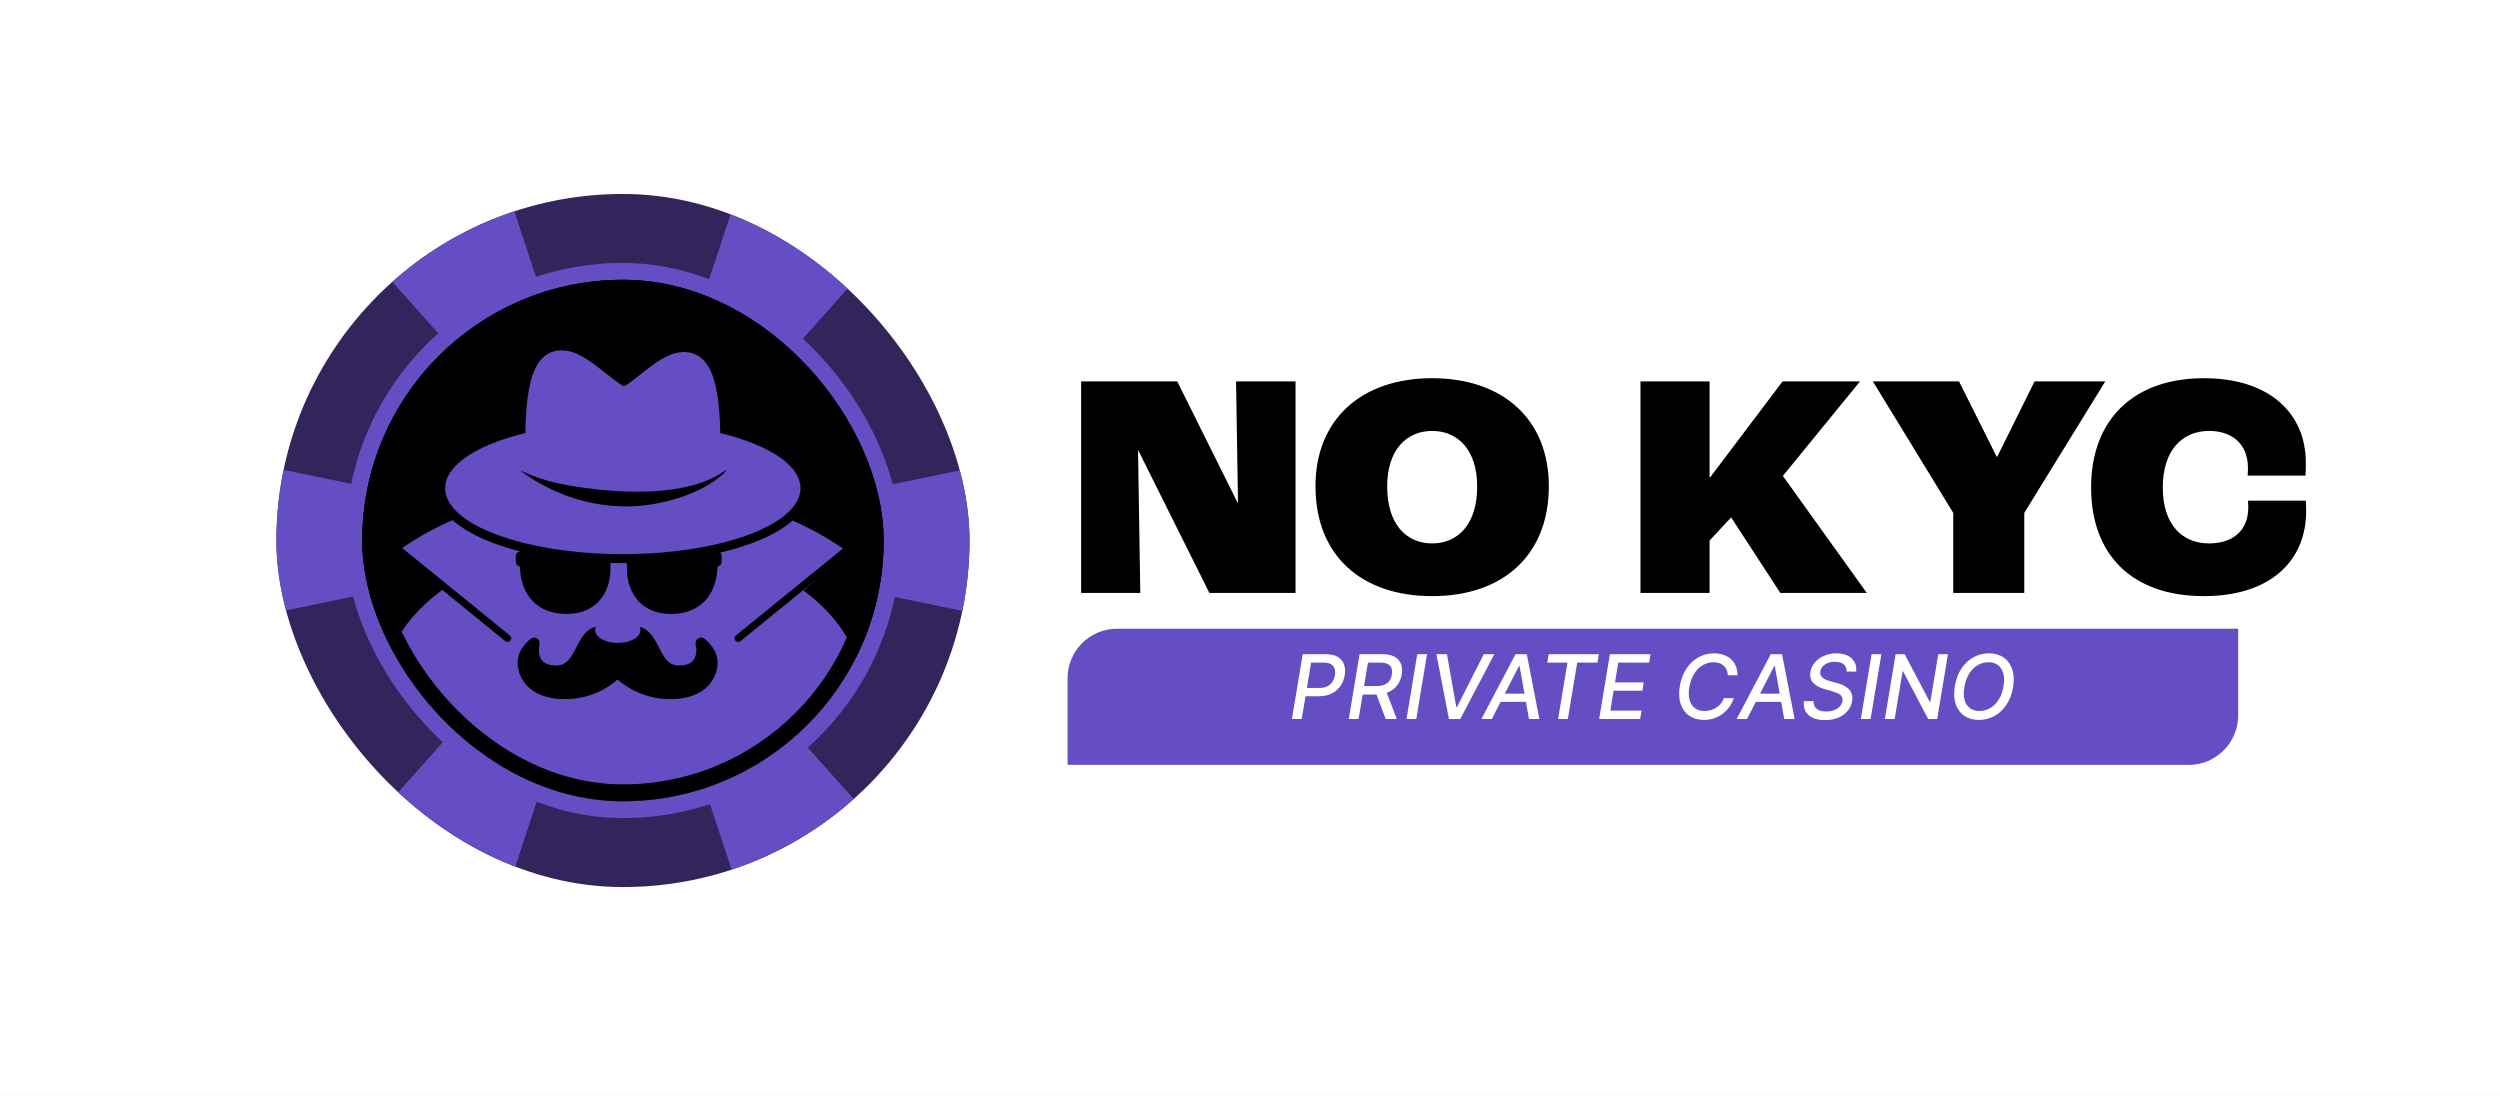 <svg width="235" height="103" viewBox="0 0 235 103" fill="none" xmlns="http://www.w3.org/2000/svg">
<rect x="0" y="0" width="235" height="103" fill="#808080" stroke="none"/>
<g clip-path="url(#clip0_9073_1059)">
<rect width="235" height="103" fill="white"/>
<rect width="235" height="112.8" transform="translate(0 -5)" fill="white"/>
<g clip-path="url(#clip1_9073_1059)">
<rect x="25.982" y="18.232" width="65.151" height="65.151" rx="32.576" fill="#33255B"/>
<path fill-rule="evenodd" clip-rule="evenodd" d="M90.458 57.426L80.489 55.365C80.792 53.899 80.953 52.372 80.953 50.796C80.953 49.221 80.792 47.694 80.489 46.228L90.458 44.167C90.9 46.307 91.133 48.525 91.133 50.796C91.133 53.068 90.9 55.285 90.458 57.426ZM80.244 26.489L73.465 34.082C71.193 32.054 68.516 30.489 65.58 29.521L68.768 19.853C73.057 21.267 76.951 23.548 80.244 26.489ZM48.346 19.853L51.535 29.521C48.599 30.489 45.921 32.054 43.65 34.082L36.87 26.489C40.163 23.548 44.058 21.267 48.346 19.853ZM26.657 44.167C26.214 46.307 25.982 48.525 25.982 50.796C25.982 53.068 26.214 55.285 26.657 57.426L36.626 55.365C36.323 53.899 36.161 52.372 36.161 50.796C36.161 49.221 36.323 47.694 36.626 46.228L26.657 44.167ZM36.87 75.104L43.65 67.51C45.921 69.538 48.599 71.104 51.535 72.072L48.346 81.74C44.058 80.325 40.163 78.044 36.87 75.104ZM68.768 81.74L65.58 72.072C68.516 71.104 71.193 69.538 73.465 67.51L80.244 75.104C76.951 78.044 73.057 80.325 68.768 81.74Z" fill="#654DC4"/>
</g>
<g clip-path="url(#clip2_9073_1059)">
<rect x="34.05" y="26.3" width="49.014" height="49.014" rx="24.507" fill="black"/>
<ellipse cx="58.515" cy="64.894" rx="22.478" ry="14.361" fill="#654DC4"/>
<path fill-rule="evenodd" clip-rule="evenodd" d="M79.674 51.883C74.517 48.11 66.931 45.726 58.474 45.726C50.237 45.726 42.827 47.987 37.681 51.592L51.085 63.333L53.055 53.399H64.633L66.603 63.333L79.674 51.883Z" fill="#654DC4"/>
<path d="M84.07 48.22L79.222 52.009L73.892 56.341L69.386 60.004" stroke="black" stroke-width="0.681" stroke-linecap="round"/>
<path d="M37.88 52.009L38.09 51.74L38.095 51.745L37.88 52.009ZM43.21 56.341L42.995 56.606L42.995 56.606L43.21 56.341ZM47.931 59.74C48.077 59.859 48.099 60.073 47.98 60.219C47.861 60.365 47.647 60.387 47.501 60.269L47.931 59.74ZM33.242 47.952L38.09 51.74L37.67 52.277L32.823 48.488L33.242 47.952ZM38.095 51.745L43.425 56.077L42.995 56.606L37.665 52.273L38.095 51.745ZM43.425 56.077L47.931 59.74L47.501 60.269L42.995 56.606L43.425 56.077Z" fill="black"/>
<path d="M56.488 58.863C55.184 58.863 54.648 59.92 54.17 60.858C53.634 61.91 53.234 62.555 52.31 62.555C51.651 62.555 51.194 62.39 50.939 62.061C50.507 61.502 50.709 60.6 50.711 60.594C50.766 60.38 50.678 60.143 50.499 60.017C50.317 59.891 50.091 59.906 49.911 60.033C49.86 60.071 48.654 60.936 48.654 62.291C48.654 63.565 49.589 65.72 53.11 65.72C55.274 65.72 57.038 64.793 58.054 63.874C59.07 64.793 60.835 65.72 62.999 65.72C66.52 65.72 67.454 63.565 67.454 62.291C67.454 60.936 66.248 60.068 66.197 60.033C66.018 59.906 65.791 59.891 65.61 60.017C65.43 60.143 65.343 60.38 65.398 60.594C65.4 60.602 65.614 61.502 65.186 62.061C64.931 62.392 64.459 62.555 63.798 62.555C62.874 62.555 62.475 61.91 61.938 60.858C61.461 59.92 60.922 58.863 59.621 58.863C58.982 58.863 58.395 59.123 58.054 59.308C57.714 59.125 57.118 58.863 56.488 58.863Z" fill="black"/>
<ellipse cx="58.075" cy="59.225" rx="2.129" ry="1.213" fill="#654DC4"/>
<path d="M53.129 51.069C50.922 51.069 48.827 51.841 48.74 51.875C48.589 51.931 48.486 52.078 48.486 52.241V52.828C48.486 52.976 48.572 53.116 48.703 53.182L48.873 53.267C48.962 56.056 50.597 57.713 53.286 57.713C55.774 57.713 57.386 56.026 57.386 53.414V52.449C57.541 52.361 57.818 52.241 58.16 52.241C58.5 52.241 58.776 52.361 58.933 52.449V53.414C58.933 56.026 60.545 57.713 63.033 57.713C65.722 57.713 67.357 56.056 67.446 53.267L67.615 53.182C67.747 53.115 67.833 52.976 67.833 52.828V52.241C67.833 52.078 67.73 51.931 67.579 51.875C67.492 51.841 65.397 51.069 63.19 51.069C61.377 51.069 59.884 51.591 59.357 51.802C59.119 51.66 58.698 51.46 58.16 51.46C57.621 51.46 57.188 51.66 56.95 51.802C56.424 51.591 54.941 51.069 53.129 51.069Z" fill="black"/>
<path d="M58.544 52.512C63.193 52.512 67.421 51.814 70.502 50.67C72.04 50.099 73.316 49.409 74.214 48.621C75.111 47.834 75.671 46.912 75.671 45.889C75.671 44.866 75.111 43.944 74.214 43.156C73.316 42.368 72.04 41.678 70.502 41.107C67.421 39.964 63.193 39.265 58.544 39.265C53.895 39.265 49.667 39.964 46.586 41.107C45.047 41.678 43.772 42.368 42.874 43.156C41.977 43.944 41.416 44.866 41.416 45.889C41.416 46.912 41.977 47.834 42.874 48.621C43.772 49.409 45.047 50.099 46.586 50.67C49.667 51.814 53.895 52.512 58.544 52.512Z" fill="#654DC4" stroke="black" stroke-width="0.851"/>
<path fill-rule="evenodd" clip-rule="evenodd" d="M58.625 36.327C56.57 34.983 54.871 33.026 52.945 32.94C49.469 32.785 49.358 37.924 49.358 42.974V44.616C54.706 46.754 62.356 46.787 67.729 44.772V43.13C67.729 38.08 67.618 32.942 64.142 33.096C62.399 33.174 60.841 34.785 59.038 36.087L58.625 36.327Z" fill="#654DC4"/>
<path d="M48.927 44.241C48.885 44.209 49.23 44.357 49.276 44.38C49.71 44.591 50.16 44.769 50.617 44.923C51.781 45.317 52.991 45.565 54.203 45.752C58.358 46.392 64.72 46.764 68.222 44.189C68.344 44.099 68.068 44.468 68.011 44.519C67.493 44.993 66.912 45.394 66.301 45.735C64.836 46.553 63.197 47.05 61.557 47.359C57.21 48.179 52.475 46.929 48.927 44.241Z" fill="black"/>
</g>
<rect x="33.258" y="25.509" width="50.598" height="50.598" rx="25.299" stroke="#654DC4" stroke-width="1.584"/>
<g clip-path="url(#clip3_9073_1059)">
<rect x="34.05" y="26.3" width="49.014" height="49.014" rx="24.507" fill="black"/>
<ellipse cx="58.515" cy="64.894" rx="22.478" ry="14.361" fill="#654DC4"/>
<path fill-rule="evenodd" clip-rule="evenodd" d="M79.674 51.883C74.516 48.11 66.931 45.726 58.474 45.726C50.236 45.726 42.826 47.987 37.681 51.592L51.085 63.333L53.055 53.399H64.633L66.603 63.333L79.674 51.883Z" fill="#654DC4"/>
<path d="M84.069 48.22L79.222 52.009L73.892 56.341L69.386 60.004" stroke="black" stroke-width="0.681" stroke-linecap="round"/>
<path d="M37.88 52.009L38.089 51.74L38.094 51.745L37.88 52.009ZM43.209 56.341L42.995 56.606L42.995 56.606L43.209 56.341ZM47.93 59.74C48.076 59.859 48.098 60.073 47.98 60.219C47.861 60.365 47.647 60.387 47.501 60.269L47.93 59.74ZM33.242 47.952L38.089 51.74L37.67 52.277L32.822 48.488L33.242 47.952ZM38.094 51.745L43.424 56.077L42.995 56.606L37.665 52.273L38.094 51.745ZM43.424 56.077L47.93 59.74L47.501 60.269L42.995 56.606L43.424 56.077Z" fill="black"/>
<path d="M56.487 58.863C55.184 58.863 54.647 59.92 54.17 60.858C53.634 61.91 53.234 62.555 52.31 62.555C51.651 62.555 51.194 62.39 50.939 62.061C50.507 61.502 50.708 60.6 50.711 60.594C50.766 60.38 50.678 60.143 50.498 60.017C50.317 59.891 50.09 59.906 49.911 60.033C49.86 60.071 48.654 60.936 48.654 62.291C48.654 63.565 49.589 65.72 53.109 65.72C55.274 65.72 57.038 64.793 58.054 63.874C59.07 64.793 60.834 65.72 62.999 65.72C66.519 65.72 67.454 63.565 67.454 62.291C67.454 60.936 66.248 60.068 66.197 60.033C66.018 59.906 65.791 59.891 65.61 60.017C65.43 60.143 65.342 60.38 65.397 60.594C65.4 60.602 65.614 61.502 65.185 62.061C64.93 62.392 64.459 62.555 63.798 62.555C62.874 62.555 62.474 61.91 61.938 60.858C61.461 59.92 60.922 58.863 59.621 58.863C58.982 58.863 58.395 59.123 58.054 59.308C57.713 59.125 57.118 58.863 56.487 58.863Z" fill="black"/>
<ellipse cx="58.075" cy="59.225" rx="2.129" ry="1.213" fill="#654DC4"/>
<path d="M53.129 51.069C50.922 51.069 48.827 51.841 48.739 51.875C48.588 51.931 48.486 52.078 48.486 52.241V52.828C48.486 52.976 48.572 53.116 48.703 53.182L48.873 53.267C48.962 56.056 50.597 57.713 53.286 57.713C55.774 57.713 57.385 56.026 57.385 53.414V52.449C57.541 52.361 57.818 52.241 58.159 52.241C58.499 52.241 58.776 52.361 58.933 52.449V53.414C58.933 56.026 60.544 57.713 63.032 57.713C65.721 57.713 67.357 56.056 67.446 53.267L67.615 53.182C67.747 53.115 67.833 52.976 67.833 52.828V52.241C67.833 52.078 67.73 51.931 67.579 51.875C67.491 51.841 65.396 51.069 63.19 51.069C61.377 51.069 59.884 51.591 59.356 51.802C59.119 51.66 58.697 51.46 58.159 51.46C57.621 51.46 57.187 51.66 56.95 51.802C56.424 51.591 54.941 51.069 53.129 51.069Z" fill="black"/>
<path d="M58.544 52.512C63.193 52.512 67.421 51.814 70.501 50.67C72.04 50.099 73.315 49.409 74.213 48.621C75.111 47.834 75.671 46.912 75.671 45.889C75.671 44.866 75.111 43.944 74.213 43.156C73.315 42.368 72.04 41.678 70.501 41.107C67.421 39.964 63.193 39.265 58.544 39.265C53.894 39.265 49.666 39.964 46.586 41.107C45.047 41.678 43.772 42.368 42.873 43.156C41.976 43.944 41.416 44.866 41.416 45.889C41.416 46.912 41.976 47.834 42.873 48.621C43.772 49.409 45.047 50.099 46.586 50.67C49.666 51.814 53.894 52.512 58.544 52.512Z" fill="#654DC4" stroke="black" stroke-width="0.851"/>
<path fill-rule="evenodd" clip-rule="evenodd" d="M58.625 36.327C56.57 34.983 54.87 33.026 52.945 32.94C49.468 32.785 49.358 37.924 49.358 42.974V44.616C54.706 46.754 62.356 46.787 67.728 44.772V43.13C67.728 38.08 67.618 32.942 64.142 33.096C62.399 33.174 60.841 34.785 59.037 36.087L58.625 36.327Z" fill="#654DC4"/>
<path d="M48.926 44.241C48.884 44.209 49.229 44.357 49.276 44.38C49.71 44.591 50.16 44.769 50.616 44.923C51.781 45.317 52.991 45.565 54.203 45.752C58.357 46.392 64.72 46.764 68.222 44.189C68.344 44.099 68.068 44.468 68.011 44.519C67.493 44.993 66.912 45.394 66.301 45.735C64.835 46.553 63.197 47.05 61.557 47.359C57.21 48.179 52.474 46.929 48.926 44.241Z" fill="black"/>
</g>
<rect x="34.842" y="27.092" width="47.431" height="47.431" rx="23.715" stroke="black" stroke-width="1.584"/>
<path d="M101.627 55.734V35.854H110.661L116.311 47.214H116.371L116.19 35.854H121.78V55.734H113.682L107.005 42.349H106.975L107.187 55.734H101.627ZM134.624 56.036C127.977 56.036 123.656 52.229 123.656 45.703C123.656 39.419 127.977 35.551 134.624 35.551C141.271 35.551 145.591 39.419 145.591 45.703C145.591 52.108 141.361 56.036 134.624 56.036ZM134.624 51.081C137.011 51.081 138.854 49.329 138.854 45.733C138.854 42.259 137.011 40.507 134.624 40.507C132.237 40.507 130.394 42.259 130.394 45.733C130.394 49.329 132.237 51.081 134.624 51.081ZM154.206 55.734V35.854H160.701V44.857H160.762L167.56 35.854H174.841L167.59 44.736L175.476 55.734H167.348L162.726 48.634L160.701 50.809V55.734H154.206ZM183.604 55.734V48.211L176.051 35.854H184.148L187.683 42.924H187.744L191.248 35.854H197.895L190.282 48.211V55.734H183.604ZM207.168 56.036C200.34 56.036 196.564 52.078 196.564 45.824C196.564 39.298 200.703 35.551 207.168 35.551C213.453 35.551 216.746 38.966 216.746 43.467C216.746 43.86 216.746 44.404 216.716 44.706H211.277C211.308 44.404 211.308 44.132 211.308 44.011C211.308 41.655 209.737 40.507 207.652 40.507C205.084 40.507 203.301 42.38 203.301 45.824C203.301 49.329 205.144 51.081 207.652 51.081C209.857 51.081 211.338 49.903 211.338 47.697C211.338 47.607 211.338 47.425 211.308 47.063H216.746C216.776 47.456 216.776 47.818 216.776 48.06C216.776 52.713 213.423 56.036 207.168 56.036Z" fill="black"/>
<path d="M100.35 63.755C100.35 61.184 102.434 59.1 105.005 59.1H210.39V67.246C210.39 69.816 208.306 71.9 205.735 71.9H100.35V63.755Z" fill="#654DC4"/>
<path d="M121.441 67.589L122.453 61.495H124.625C125.098 61.495 125.474 61.581 125.756 61.754C126.04 61.927 126.234 62.162 126.339 62.459C126.446 62.757 126.469 63.093 126.408 63.468C126.344 63.843 126.209 64.18 126.003 64.48C125.799 64.777 125.526 65.013 125.185 65.188C124.844 65.361 124.438 65.447 123.968 65.447H122.471L122.599 64.667H124.009C124.309 64.667 124.561 64.616 124.765 64.512C124.972 64.407 125.133 64.264 125.25 64.084C125.367 63.901 125.444 63.696 125.479 63.468C125.517 63.236 125.507 63.032 125.45 62.855C125.392 62.676 125.278 62.537 125.107 62.435C124.939 62.334 124.703 62.284 124.399 62.284H123.245L122.361 67.589H121.441ZM126.785 67.589L127.797 61.495H129.969C130.441 61.495 130.819 61.576 131.103 61.739C131.388 61.9 131.585 62.124 131.692 62.412C131.801 62.697 131.825 63.029 131.763 63.406C131.7 63.778 131.566 64.106 131.362 64.387C131.159 64.669 130.888 64.889 130.549 65.048C130.212 65.205 129.807 65.283 129.335 65.283H127.69L127.826 64.492H129.389C129.688 64.492 129.938 64.449 130.139 64.364C130.339 64.278 130.496 64.154 130.609 63.992C130.724 63.829 130.799 63.634 130.835 63.406C130.873 63.173 130.862 62.974 130.802 62.807C130.743 62.639 130.627 62.51 130.454 62.42C130.281 62.329 130.044 62.284 129.743 62.284H128.588L127.704 67.589H126.785ZM130.249 64.84L131.299 67.589H130.252L129.228 64.84H130.249ZM134.142 61.495L133.13 67.589H132.21L133.222 61.495H134.142ZM136.013 61.495L136.891 66.459H136.959L139.474 61.495H140.468L137.263 67.589H136.201L135.019 61.495H136.013ZM140.229 67.589H139.253L142.458 61.495H143.52L144.701 67.589H143.725L142.836 62.602H142.788L140.229 67.589ZM140.788 65.203H143.954L143.824 65.976H140.657L140.788 65.203ZM145.442 62.287L145.572 61.495H150.289L150.158 62.287H148.257L147.376 67.589H146.459L147.34 62.287H145.442ZM150.319 67.589L151.331 61.495H155.152L155.021 62.287H152.12L151.81 64.143H154.512L154.381 64.932H151.679L151.37 66.798H154.307L154.176 67.589H150.319ZM163.323 63.477H162.412C162.408 63.279 162.372 63.104 162.302 62.953C162.233 62.8 162.138 62.672 162.017 62.569C161.898 62.464 161.758 62.385 161.597 62.331C161.436 62.278 161.263 62.251 161.076 62.251C160.717 62.251 160.38 62.342 160.065 62.525C159.749 62.707 159.48 62.973 159.258 63.322C159.036 63.671 158.883 64.097 158.8 64.599C158.719 65.087 158.729 65.496 158.83 65.828C158.931 66.159 159.102 66.41 159.342 66.581C159.584 66.749 159.874 66.833 160.213 66.833C160.412 66.833 160.605 66.808 160.794 66.756C160.984 66.703 161.161 66.624 161.323 66.521C161.486 66.418 161.63 66.292 161.755 66.143C161.882 65.992 161.981 65.82 162.052 65.625H162.975C162.876 65.927 162.736 66.203 162.555 66.453C162.375 66.703 162.161 66.919 161.915 67.101C161.67 67.284 161.4 67.425 161.106 67.524C160.813 67.623 160.502 67.673 160.175 67.673C159.637 67.673 159.179 67.545 158.8 67.289C158.423 67.031 158.152 66.664 157.988 66.188C157.825 65.712 157.797 65.144 157.904 64.486C158.013 63.845 158.222 63.295 158.529 62.837C158.839 62.377 159.216 62.025 159.66 61.781C160.106 61.535 160.588 61.412 161.106 61.412C161.433 61.412 161.733 61.458 162.005 61.552C162.277 61.643 162.511 61.778 162.707 61.956C162.905 62.133 163.058 62.349 163.165 62.605C163.272 62.859 163.325 63.15 163.323 63.477ZM164.222 67.589H163.246L166.45 61.495H167.513L168.694 67.589H167.718L166.828 62.602H166.781L164.222 67.589ZM164.781 65.203H167.947L167.816 65.976H164.65L164.781 65.203ZM173.587 63.132C173.589 62.832 173.492 62.603 173.295 62.444C173.101 62.286 172.829 62.206 172.48 62.206C172.23 62.206 172.007 62.246 171.81 62.325C171.616 62.403 171.457 62.51 171.334 62.647C171.213 62.782 171.139 62.935 171.111 63.108C171.085 63.253 171.098 63.378 171.15 63.483C171.203 63.588 171.28 63.676 171.379 63.748C171.48 63.817 171.591 63.876 171.712 63.923C171.833 63.969 171.95 64.007 172.063 64.036L172.635 64.191C172.819 64.239 173.006 64.303 173.197 64.385C173.387 64.466 173.559 64.573 173.712 64.706C173.864 64.839 173.979 65.003 174.054 65.2C174.129 65.396 174.144 65.631 174.099 65.905C174.039 66.25 173.899 66.557 173.679 66.825C173.459 67.092 173.168 67.304 172.807 67.458C172.446 67.613 172.027 67.69 171.551 67.69C171.095 67.69 170.711 67.618 170.4 67.473C170.09 67.328 169.863 67.123 169.718 66.857C169.574 66.589 169.522 66.272 169.564 65.905H170.489C170.467 66.125 170.507 66.309 170.608 66.456C170.711 66.6 170.856 66.708 171.043 66.78C171.229 66.849 171.44 66.884 171.676 66.884C171.938 66.884 172.177 66.843 172.394 66.762C172.61 66.679 172.788 66.564 172.929 66.417C173.07 66.268 173.156 66.094 173.188 65.896C173.22 65.716 173.194 65.568 173.111 65.453C173.029 65.338 172.906 65.242 172.742 65.167C172.579 65.092 172.394 65.025 172.185 64.968L171.498 64.771C171.032 64.638 170.679 64.443 170.438 64.185C170.198 63.927 170.112 63.586 170.18 63.161C170.239 62.81 170.386 62.504 170.62 62.242C170.854 61.98 171.146 61.777 171.495 61.632C171.844 61.485 172.223 61.412 172.632 61.412C173.044 61.412 173.395 61.485 173.685 61.632C173.975 61.779 174.189 61.981 174.328 62.239C174.467 62.497 174.515 62.794 174.473 63.132H173.587ZM176.849 61.495L175.837 67.589H174.918L175.929 61.495H176.849ZM183.107 61.495L182.095 67.589H181.25L178.896 63.12H178.842L178.096 67.589H177.176L178.188 61.495H179.039L181.396 65.971H181.452L182.196 61.495H183.107ZM189.227 64.602C189.12 65.242 188.911 65.792 188.602 66.25C188.294 66.708 187.917 67.061 187.471 67.306C187.027 67.55 186.547 67.673 186.031 67.673C185.493 67.673 185.034 67.545 184.653 67.289C184.274 67.031 184.003 66.665 183.838 66.191C183.673 65.715 183.645 65.147 183.755 64.489C183.862 63.848 184.069 63.298 184.376 62.84C184.686 62.38 185.064 62.027 185.51 61.781C185.958 61.535 186.443 61.412 186.962 61.412C187.496 61.412 187.951 61.541 188.328 61.799C188.707 62.054 188.979 62.422 189.143 62.9C189.308 63.376 189.336 63.943 189.227 64.602ZM188.331 64.489C188.412 64.003 188.402 63.594 188.301 63.263C188.202 62.929 188.033 62.677 187.792 62.507C187.552 62.336 187.263 62.251 186.924 62.251C186.563 62.251 186.224 62.342 185.909 62.525C185.595 62.707 185.328 62.973 185.105 63.322C184.883 63.671 184.732 64.098 184.65 64.602C184.567 65.088 184.576 65.496 184.677 65.828C184.778 66.159 184.949 66.41 185.189 66.581C185.431 66.749 185.721 66.833 186.061 66.833C186.42 66.833 186.756 66.743 187.069 66.563C187.385 66.38 187.654 66.115 187.876 65.768C188.098 65.419 188.25 64.993 188.331 64.489Z" fill="white"/>
</g>
<defs>
<clipPath id="clip0_9073_1059">
<rect width="235" height="103" fill="white"/>
</clipPath>
<clipPath id="clip1_9073_1059">
<rect x="25.982" y="18.232" width="65.151" height="65.151" rx="32.576" fill="white"/>
</clipPath>
<clipPath id="clip2_9073_1059">
<rect x="34.05" y="26.3" width="49.014" height="49.014" rx="24.507" fill="white"/>
</clipPath>
<clipPath id="clip3_9073_1059">
<rect x="34.05" y="26.3" width="49.014" height="49.014" rx="24.507" fill="white"/>
</clipPath>
</defs>
</svg>
